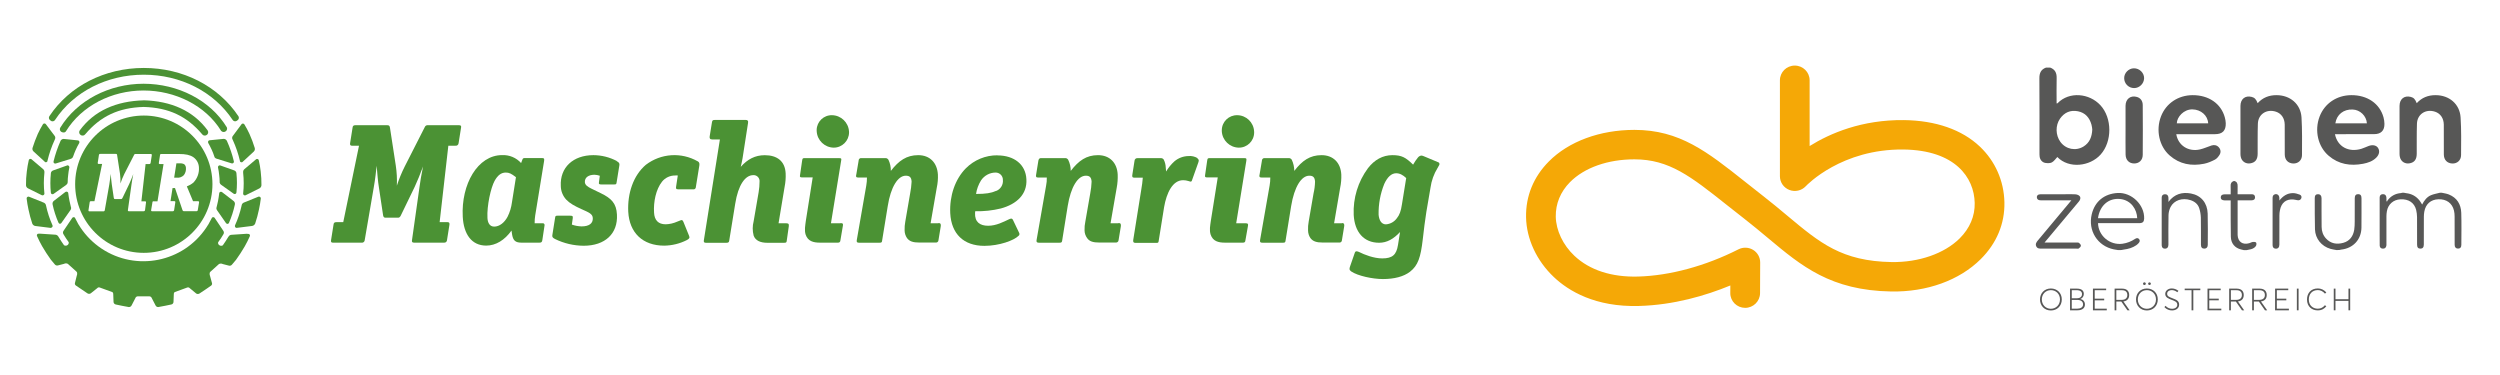 <?xml version="1.0" encoding="utf-8"?>
<!-- Generator: Adobe Illustrator 24.1.1, SVG Export Plug-In . SVG Version: 6.00 Build 0)  -->
<svg xmlns="http://www.w3.org/2000/svg" xmlns:xlink="http://www.w3.org/1999/xlink" version="1.1" id="Ebene_1" x="0px" y="0px" viewBox="0 0 500 75" style="enable-background:new 0 0 500 75;" xml:space="preserve" width="1000" height="150">
<style type="text/css">
	.st0{fill:#4B9234;}
	.st1{fill:#F5A806;}
	.st2{fill:#575756;}
</style>
<path class="st0" d="M17.7,42l0.23-1.5c0.02-0.2,0.09-0.26,0.29-0.26h0.67l1.53-7.45h-0.67c-0.18,0-0.22-0.11-0.2-0.25l0.23-1.51  c0.03-0.18,0.09-0.25,0.29-0.25h3.08c0.19,0,0.26,0.04,0.28,0.27l0.57,3.69c0.08,0.65,0.12,1.3,0.09,1.96  c0.21-0.65,0.47-1.28,0.77-1.9l1.96-3.82c0.04-0.13,0.17-0.2,0.3-0.18h3.03c0.18,0,0.23,0.08,0.21,0.25l-0.23,1.51  c-0.01,0.15-0.14,0.26-0.28,0.25c-0.01,0-0.01,0-0.02,0h-0.71l-0.84,7.45h0.71c0.2,0,0.23,0.09,0.21,0.26L29.01,42  c-0.01,0.15-0.14,0.26-0.28,0.25c-0.01,0-0.01,0-0.02,0h-2.92c-0.19,0-0.23-0.09-0.21-0.24l0.73-5.19c0.07-0.53,0.18-1.16,0.35-2  c-0.29,0.74-0.58,1.49-0.82,1.99l-1.35,2.8c-0.07,0.12-0.14,0.2-0.25,0.2h-1.26c-0.13,0-0.2-0.08-0.22-0.23l-0.4-2.7  c-0.1-0.62-0.13-1.25-0.21-2.11c-0.07,0.49-0.14,1.29-0.29,2.14l-0.9,5.11c0,0.14-0.12,0.25-0.26,0.25c-0.01,0-0.02,0-0.03,0H17.9  c-0.18,0-0.22-0.09-0.2-0.24 M30.74,40.26h0.76l1.21-7.45h-0.74c-0.18,0-0.23-0.11-0.2-0.25L32,31.05c0-0.18,0.08-0.25,0.29-0.25  h3.54c1.26,0,2.16,0.17,2.86,0.65c0.68,0.49,1.09,1.27,1.1,2.11c0.06,1.1-0.35,2.17-1.11,2.96c-0.39,0.32-0.84,0.58-1.31,0.76  l1.24,2.96h0.99c0.18,0,0.23,0.09,0.21,0.26L39.56,42c-0.01,0.15-0.14,0.26-0.29,0.24c-0.01,0-0.01,0-0.02,0h-2.4  c-0.2,0-0.28-0.03-0.36-0.24l-1.49-4.39h-0.49l-0.41,2.62h0.74c0.2,0,0.25,0.09,0.22,0.26L34.83,42c-0.01,0.15-0.14,0.26-0.28,0.25  c-0.01,0-0.01,0-0.02,0h-4.1c-0.19,0-0.22-0.09-0.2-0.24l0.25-1.5c0-0.2,0.08-0.26,0.28-0.26 M28.75,50.57  c7.58,0,13.73-6.14,13.74-13.72c0-7.58-6.14-13.73-13.72-13.74c-7.58,0-13.73,6.14-13.74,13.72c0,0,0,0.01,0,0.01  C15.03,44.43,21.17,50.57,28.75,50.57C28.74,50.57,28.74,50.57,28.75,50.57"/>
<path class="st0" d="M35.38,35.54c0.52,0.05,1.03-0.14,1.39-0.51c0.31-0.41,0.46-0.91,0.42-1.42c0-0.3-0.13-0.59-0.37-0.78  c-0.29-0.14-0.62-0.19-0.94-0.16h-0.6l-0.45,2.87h0.57H35.38z"/>
<path class="st0" d="M44.23,26.18c0.26,0.28,0.69,0.3,0.97,0.04c0.21-0.19,0.28-0.49,0.17-0.75c-3.33-5.46-9.82-8.72-16.66-8.72  s-13.29,3.29-16.67,8.81c-0.16,0.29-0.05,0.66,0.24,0.82c0.02,0.01,0.03,0.02,0.05,0.02c0.11,0.06,0.23,0.09,0.35,0.09  c0.2,0.03,0.39-0.06,0.5-0.22c3.15-5.12,9.16-8.17,15.52-8.17S41.12,21.11,44.23,26.18"/>
<path class="st0" d="M51.89,39.33c-0.06-0.02-0.13-0.02-0.19,0l-2.94,1.19c-0.21,0.09-0.37,0.27-0.42,0.5l-0.03,0.15  c-0.3,1.35-0.74,2.67-1.32,3.93c0,0.02,0,0.04,0,0.06c-0.04,0.19,0.08,0.37,0.27,0.41c0.04,0,0.09,0,0.13,0l3.03-0.38  c0.28-0.04,0.51-0.23,0.62-0.49c0.31-0.93,0.56-1.87,0.76-2.83c0.16-0.72,0.27-1.43,0.36-2.15c0.02-0.18-0.1-0.35-0.27-0.39"/>
<path class="st0" d="M51.76,32.07c-0.03-0.18-0.2-0.3-0.37-0.28c-0.07,0-0.13,0.03-0.18,0.07l-2.32,1.96  c-0.18,0.15-0.28,0.37-0.26,0.61v0.14c0.15,1.37,0.15,2.76,0,4.13c0,0.02,0,0.05,0,0.07c0.02,0.19,0.19,0.33,0.38,0.31c0,0,0,0,0,0  c0.04,0,0.08-0.01,0.11-0.03l2.72-1.35c0.26-0.12,0.43-0.37,0.45-0.65c0.01-0.92-0.04-1.84-0.15-2.75  C52.06,33.55,51.93,32.8,51.76,32.07"/>
<path class="st0" d="M47.29,38.49c0.13-1.27,0.13-2.54,0-3.81v-0.03c-0.02-0.26-0.2-0.49-0.45-0.57l-2.78-0.99  c-0.05-0.02-0.1-0.03-0.15-0.02c-0.19,0.03-0.33,0.2-0.31,0.39v0.03c0.11,0.51,0.19,1.03,0.24,1.55c0.06,0.45,0.09,0.9,0.09,1.35  c-0.01,0.07,0,0.15,0.03,0.22c0.05,0.14,0.14,0.27,0.27,0.35l2.53,1.8c0.09,0.05,0.2,0.07,0.3,0.04  C47.19,38.75,47.28,38.63,47.29,38.49"/>
<path class="st0" d="M46.51,27.88l0.06,0.14c0.61,1.34,1.09,2.74,1.42,4.17c0,0.02,0,0.05,0,0.07c0.08,0.17,0.28,0.24,0.45,0.18  c0.04-0.02,0.07-0.05,0.1-0.08l2.22-2.05c0.19-0.18,0.26-0.46,0.19-0.71c-0.29-0.95-0.64-1.88-1.05-2.8  c-0.3-0.65-0.64-1.28-1.01-1.9c-0.09-0.16-0.28-0.23-0.45-0.16c-0.06,0.03-0.12,0.07-0.15,0.13l-1.75,2.35  c-0.13,0.19-0.15,0.44-0.05,0.65"/>
<path class="st0" d="M42.94,31.49c0.1,0.12,0.23,0.21,0.38,0.25l3,0.93c0.18,0.06,0.38-0.03,0.44-0.21  c0.02-0.07,0.03-0.14,0.01-0.21c-0.33-1.39-0.79-2.74-1.38-4.05l0,0c-0.11-0.25-0.35-0.41-0.62-0.43l-2.81,0.28  c-0.05,0-0.1,0.01-0.15,0.03c-0.17,0.08-0.24,0.28-0.18,0.45c0,0,0,0,0,0.03c0.26,0.45,0.5,0.94,0.73,1.43  c0.19,0.42,0.36,0.85,0.5,1.29C42.89,31.34,42.92,31.41,42.94,31.49"/>
<path class="st0" d="M10.1,24.11c0.24,0.22,0.61,0.21,0.84-0.03c0.02-0.02,0.04-0.05,0.06-0.08c3.75-5.68,10.4-9.06,17.76-9.06  s14,3.38,17.78,9.06c0.18,0.27,0.55,0.35,0.82,0.16c0.03-0.02,0.05-0.04,0.08-0.06c0.3-0.15,0.42-0.51,0.27-0.81  c-0.01-0.02-0.02-0.03-0.03-0.05c-4.05-6.06-11.11-9.65-18.93-9.65l0,0c-7.81,0-14.87,3.6-18.88,9.65  c-0.18,0.28-0.09,0.65,0.19,0.82c0.02,0.01,0.03,0.02,0.05,0.03"/>
<path class="st0" d="M10.25,45.54c0.19-0.04,0.31-0.22,0.27-0.41c0-0.03-0.01-0.05-0.02-0.07c-0.57-1.26-1-2.58-1.29-3.93  l-0.03-0.12c-0.06-0.23-0.23-0.41-0.45-0.49l-2.93-1.18c-0.07-0.02-0.14-0.02-0.2,0c-0.18,0.04-0.29,0.2-0.27,0.38  c0.09,0.73,0.2,1.44,0.36,2.16c0.2,0.96,0.45,1.9,0.76,2.83c0.11,0.27,0.35,0.46,0.63,0.49l3.03,0.38c0.04,0.01,0.09,0.01,0.13,0"/>
<path class="st0" d="M11.69,44.53c0.05,0.13,0.17,0.22,0.31,0.22c0.11,0,0.21-0.05,0.27-0.14l1.82-2.59  c0.09-0.12,0.13-0.27,0.14-0.42c0-0.08-0.25-0.95-0.33-1.41c-0.09-0.45-0.19-1.03-0.25-1.54V38.6c-0.04-0.19-0.23-0.3-0.42-0.26  c-0.05,0.01-0.1,0.03-0.15,0.05l-2.33,1.8c-0.2,0.17-0.29,0.43-0.23,0.68v0.03C10.79,42.15,11.18,43.36,11.69,44.53"/>
<path class="st0" d="M5.64,37.69l2.72,1.35l0.12,0.03c0.19,0.02,0.37-0.11,0.4-0.31c0-0.02,0-0.05,0-0.07  c-0.15-1.37-0.15-2.76,0-4.13v-0.14c0.02-0.23-0.08-0.45-0.26-0.6c0,0-2.31-1.97-2.32-1.97c-0.05-0.04-0.12-0.07-0.18-0.07  c-0.18-0.02-0.34,0.1-0.37,0.28c-0.17,0.74-0.3,1.49-0.39,2.25c-0.12,0.91-0.17,1.83-0.16,2.74C5.21,37.33,5.38,37.57,5.64,37.69"/>
<path class="st0" d="M13.24,36.97c0.13-0.08,0.22-0.21,0.27-0.35c0.02-0.07,0.03-0.15,0.03-0.22c0-0.45,0.03-0.9,0.09-1.35  c0.05-0.52,0.13-1.04,0.24-1.55c0-0.01,0-0.02,0-0.04c0.01-0.19-0.12-0.36-0.31-0.39c-0.05-0.01-0.11,0-0.16,0.03l-2.78,0.99  c-0.25,0.08-0.43,0.31-0.45,0.57v0.06c-0.13,1.27-0.13,2.54,0,3.81c0.01,0.14,0.1,0.26,0.23,0.3c0.1,0.03,0.21,0.02,0.3-0.04  l2.53-1.8L13.24,36.97z"/>
<path class="st0" d="M8.92,32.34c0.03,0.03,0.06,0.06,0.1,0.08c0.18,0.08,0.39,0,0.47-0.18c0-0.02,0-0.05,0-0.07  c0.34-1.44,0.82-2.84,1.44-4.18l0.06-0.14c0.1-0.21,0.09-0.46-0.04-0.65l-1.77-2.35c-0.04-0.06-0.1-0.11-0.16-0.13  c-0.17-0.07-0.36,0-0.45,0.16c-0.37,0.62-0.71,1.25-1.01,1.9c-0.4,0.91-0.75,1.84-1.05,2.79c-0.08,0.25,0,0.53,0.19,0.71l2.25,2.06  L8.92,32.34z"/>
<path class="st0" d="M14.63,31.3c0.14-0.45,0.32-0.86,0.5-1.29c0.18-0.42,0.45-0.96,0.73-1.43c0-0.01,0-0.02,0-0.03  c0.07-0.17-0.01-0.37-0.18-0.45c-0.05-0.02-0.1-0.03-0.16-0.03l-2.81-0.29c-0.27,0.01-0.51,0.18-0.62,0.43v0.02  c-0.58,1.3-1.04,2.66-1.38,4.05c-0.03,0.14,0.01,0.28,0.13,0.37c0.09,0.05,0.2,0.07,0.3,0.05l3-0.93c0.15-0.04,0.28-0.13,0.38-0.25  c0.04-0.06,0.07-0.13,0.09-0.21"/>
<path class="st0" d="M28.69,20.07L28.69,20.07c-5.39,0.15-9.87,2.05-12.76,6.04c-0.19,0.31-0.09,0.71,0.22,0.9  c0.29,0.2,0.69,0.13,0.9-0.16c3.05-3.6,6.65-5.32,11.69-5.46c5.02,0.14,8.62,1.84,11.69,5.46c0.2,0.29,0.6,0.36,0.89,0.16  c0,0,0,0,0,0c0.31-0.18,0.42-0.58,0.23-0.89c0,0,0,0,0-0.01c-2.89-3.99-7.36-5.89-12.76-6.05h-0.06"/>
<path class="st0" d="M45.22,44.63c0.05,0.09,0.15,0.15,0.26,0.15c0.14,0,0.27-0.09,0.32-0.22c0.51-1.17,0.9-2.38,1.17-3.63v-0.02  c0.06-0.25-0.03-0.52-0.23-0.69l-2.34-1.8c-0.05-0.02-0.09-0.04-0.14-0.06c-0.19-0.04-0.38,0.08-0.42,0.27c0,0,0,0.03,0,0.04  c-0.05,0.51-0.16,1.09-0.24,1.55s-0.33,1.35-0.33,1.41c0,0.15,0.05,0.3,0.14,0.42l1.8,2.59L45.22,44.63z"/>
<path class="st0" d="M49.42,46.75l-3.15,0.21c-0.23,0.02-0.43,0.14-0.55,0.34l-0.09,0.13c-0.34,0.56-0.69,1.11-1.07,1.64  c-0.22,0.13-0.5,0.12-0.71-0.04c-0.19-0.13-0.28-0.36-0.22-0.58c0.37-0.5,0.72-1.02,1.03-1.56l0,0c0.14-0.2,0.16-0.46,0.04-0.67  l-1.77-2.65c-0.03-0.04-0.06-0.07-0.1-0.09c-0.16-0.1-0.37-0.05-0.47,0.11c0,0,0,0.01-0.01,0.01v0.03  c-0.26,0.45-0.37,0.71-0.63,1.17c-0.14,0.22-0.29,0.47-0.45,0.71c-4.63,6.95-14.02,8.83-20.97,4.2c-1.66-1.11-3.09-2.53-4.2-4.2  c-0.15-0.24-0.3-0.49-0.45-0.71c-0.26-0.45-0.37-0.71-0.62-1.17v-0.03c-0.1-0.16-0.3-0.22-0.47-0.12c0,0-0.01,0-0.01,0.01  c-0.04,0.02-0.08,0.06-0.1,0.09c0,0-1.76,2.63-1.77,2.63c-0.12,0.21-0.11,0.46,0.03,0.66l0,0c0.31,0.54,0.66,1.06,1.03,1.56  c0.05,0.22-0.04,0.45-0.22,0.58c-0.2,0.16-0.49,0.17-0.71,0.04c-0.38-0.53-0.74-1.08-1.08-1.64l-0.08-0.13  c-0.12-0.19-0.33-0.32-0.55-0.34l-3.15-0.21c-0.13-0.01-0.27,0.01-0.4,0.04c-0.16,0.09-0.22,0.29-0.14,0.45  c0.31,0.65,0.63,1.38,1.01,2.01c0.54,0.93,1.12,1.83,1.75,2.7c0.04,0.05,0.53,0.63,0.81,0.97c0.16,0.18,0.4,0.25,0.63,0.18l1.2-0.31  c0.24-0.13,0.53-0.13,0.76,0l1.7,1.53c0.33,0.28,0.09,0.82,0.09,0.82L15,56.56c-0.07,0.19,0,0.41,0.16,0.53  c0.77,0.54,1.17,0.81,2.33,1.58c0.2,0.13,0.46,0.13,0.66,0l1.29-1.03c0.12-0.15,0.32-0.21,0.5-0.14l2.48,0.9  c0.27,0.1,0.23,0.48,0.23,0.48l0.06,1.53c0.02,0.25,0.21,0.44,0.45,0.49c0.94,0.2,1.55,0.33,2.59,0.51c0.23,0.02,0.45-0.1,0.56-0.31  l0.76-1.47c0.06-0.2,0.24-0.34,0.45-0.36h2.39c0.21,0.02,0.38,0.16,0.45,0.36l0.76,1.47c0.1,0.2,0.31,0.32,0.54,0.31  c1.04-0.18,1.65-0.31,2.59-0.51c0.24-0.04,0.43-0.24,0.45-0.49l0.06-1.53c0,0-0.03-0.38,0.23-0.48l2.47-0.9  c0.18-0.06,0.38-0.01,0.5,0.14l1.28,1.06c0.2,0.13,0.46,0.13,0.66,0c1.16-0.76,1.56-1.04,2.33-1.58c0.16-0.13,0.23-0.34,0.16-0.53  l-0.39-1.43c0,0-0.23-0.54,0.09-0.82l1.7-1.53c0.24-0.13,0.53-0.13,0.77,0l1.2,0.31c0.23,0.07,0.47,0,0.62-0.18  c0.28-0.34,0.77-0.9,0.82-0.97c0.63-0.87,1.21-1.77,1.75-2.7c0.38-0.63,0.7-1.35,1.01-2.01c0.08-0.16,0.02-0.36-0.14-0.45  c-0.13-0.03-0.26-0.05-0.4-0.04"/>
<path class="st0" d="M139.55,32.27c-3.28-1.88-7.37-1.61-10.38,0.69c-2.51,2.13-3.7,5.72-3.52,9.39c0.23,4.21,2.89,6.78,7.19,6.78  c1.57-0.02,3.12-0.4,4.52-1.11c0.58-0.31,0.6-0.49,0.45-0.87l-1.12-2.76c-0.14-0.38-0.33-0.45-0.61-0.31l-0.61,0.24  c-0.74,0.33-1.53,0.52-2.34,0.54c-1.46,0-2.25-0.81-2.32-2.36c-0.13-2.12,0.37-4.63,1.6-6.17c0.64-0.79,1.6-1.24,2.62-1.23  c0.17-0.02,0.35-0.02,0.53,0l-0.33,2.16c-0.08,0.45-0.04,0.61,0.45,0.61h2.95c0.24,0.05,0.48-0.11,0.53-0.36  c0.01-0.03,0.01-0.06,0.01-0.09l0.7-4.32c0.04-0.39,0.03-0.59-0.29-0.83"/>
<path class="st0" d="M123.35,32.2c-1.43-0.76-3.03-1.16-4.66-1.17c-4.07,0-6.72,2.47-6.53,6.17c0.01,1.02,0.41,2.01,1.11,2.75  c0.69,0.72,1.68,1.27,3.04,1.88c1.54,0.69,2.21,0.96,2.25,1.8c0.05,1.03-0.71,1.65-2.25,1.65c-0.66-0.02-1.32-0.14-1.94-0.36  l0.18-1.26c0.07-0.45-0.07-0.52-0.52-0.52h-2.56c-0.34,0-0.4,0.07-0.45,0.41l-0.54,3.4c-0.09,0.41,0.03,0.6,0.52,0.85  c1.79,0.88,3.75,1.34,5.74,1.35c4.27,0,6.86-2.42,6.65-6.23c-0.11-2.25-1.12-3.26-3.23-4.28l-1.91-0.93  c-0.7-0.35-1.24-0.69-1.28-1.29c-0.04-0.96,0.79-1.47,1.92-1.47c0.36,0.01,0.72,0.08,1.07,0.2l-0.16,1.23  c-0.1,0.45,0.06,0.51,0.49,0.51h2.58c0.34,0,0.4-0.06,0.45-0.4l0.55-3.4c0.08-0.41-0.06-0.61-0.53-0.86"/>
<path class="st0" d="M199.13,38.2c-0.9,0.42-1.99,0.59-3.92,0.59c0.14-0.96,0.48-1.87,0.99-2.7c0.66-0.99,1.76-1.58,2.94-1.58  c0.8,0.01,1.45,0.66,1.44,1.46c0,0,0,0.01,0,0.01c0.1,1-0.5,1.93-1.45,2.25 M199.5,31.06c-2.38-0.02-4.66,0.92-6.34,2.61  c-2.13,2.16-3.28,5.48-3.11,8.99c0.22,4.11,2.67,6.51,6.83,6.51c2.98,0,5.92-1.09,6.81-1.99c0.2-0.13,0.26-0.38,0.15-0.59  l-1.24-2.59c-0.2-0.42-0.49-0.28-0.79-0.15c-1.12,0.53-2.58,1.3-4.17,1.3c-1.67,0-2.7-0.75-2.63-2.54c0-0.13,0.02-0.25,0.04-0.37  c1.73,0.05,3.45-0.14,5.13-0.55c3.15-0.86,5.28-2.82,5.1-5.84c-0.14-2.95-2.44-4.77-5.79-4.77"/>
<path class="st0" d="M157.32,44.65h-1.61l1.21-7.27c0.18-0.89,0.25-1.79,0.21-2.7c-0.12-2.47-1.73-3.64-4.18-3.64  c-1.93,0-3.44,0.8-4.8,2.33c0.13-0.58,0.26-1.13,0.36-1.71l1.09-7.02c0.1-0.49-0.09-0.65-0.45-0.65h-6.17  c-0.45,0-0.53,0.09-0.6,0.54l-0.45,2.78c-0.04,0.34,0.06,0.58,0.49,0.58h1.56l-3.21,20.17c-0.05,0.31,0.02,0.5,0.4,0.5h4.07  c0.37,0,0.56-0.07,0.6-0.41l1.2-7.39c0.6-3.81,2.02-5.73,3.6-5.73c0.65-0.05,1.22,0.44,1.27,1.09c0,0.06,0,0.12,0,0.17  c0,0.71-0.06,1.43-0.18,2.13l-1,5.82c-0.25,0.95-0.25,1.94,0,2.89c0.36,0.99,1.35,1.43,2.74,1.43h3.32c0.47,0,0.53-0.07,0.57-0.5  l0.4-2.82c0.04-0.45-0.05-0.57-0.45-0.57"/>
<path class="st0" d="M168.09,44.65h-1.9l2.03-12.45c0.09-0.45,0.09-0.58-0.45-0.58h-6.82c-0.45,0-0.45,0.09-0.53,0.54l-0.42,2.92  c-0.07,0.31,0.05,0.4,0.42,0.4h2.12l-1.38,8.73c-0.11,0.9-0.31,1.83-0.03,2.72c0.45,1.31,1.53,1.6,2.87,1.6h3.6  c0.28,0,0.45-0.13,0.48-0.45l0.49-2.89c0.09-0.4,0.02-0.57-0.45-0.57"/>
<path class="st0" d="M223.69,44.65h-1.58l1.24-7.14c0.16-0.85,0.22-1.72,0.19-2.59c-0.11-2.38-1.61-3.89-3.94-3.89  s-3.87,1.1-5.45,3.15c0-0.77-0.17-1.53-0.51-2.22c-0.14-0.25-0.42-0.38-0.7-0.34h-4.72c-0.31,0-0.45,0.13-0.54,0.48l-0.43,2.67  c-0.11,0.54-0.09,0.74,0.4,0.74h1.71c0.02,0.54-0.03,1.09-0.14,1.62l-1.91,10.91c-0.08,0.4,0.15,0.5,0.45,0.5h4.17  c0.34,0,0.45-0.07,0.5-0.41l1.11-6.92c0.62-3.84,2.04-6.07,3.63-6.07c0.71,0,1.1,0.28,1.15,1.2c-0.03,0.78-0.12,1.56-0.27,2.33  l-0.98,5.63c-0.13,0.59-0.18,1.19-0.16,1.8c0.01,0.54,0.19,1.07,0.51,1.51c0.45,0.65,1.13,0.9,2.47,0.9h3.26  c0.28,0.03,0.53-0.17,0.56-0.45l0.45-2.74c0.07-0.45,0-0.72-0.45-0.72"/>
<path class="st0" d="M187.7,44.65h-1.58l1.24-7.14c0.18-0.85,0.26-1.72,0.22-2.59c-0.14-2.38-1.61-3.89-3.94-3.89  c-2.33,0-3.89,1.1-5.47,3.15c0.01-0.77-0.15-1.53-0.48-2.22c-0.14-0.24-0.42-0.38-0.7-0.34h-4.73c-0.26-0.03-0.5,0.16-0.53,0.42  c0,0.02,0,0.04,0,0.06l-0.45,2.67c-0.13,0.54-0.12,0.74,0.4,0.74h1.71c0,0.54-0.04,1.08-0.14,1.62l-1.9,10.91  c-0.08,0.4,0.12,0.5,0.43,0.5h4.16c0.34,0,0.45-0.07,0.48-0.41l1.13-6.92c0.6-3.84,2.04-6.07,3.6-6.07c0.74,0,1.13,0.28,1.17,1.2  c-0.04,0.78-0.14,1.56-0.29,2.33l-0.97,5.63c-0.11,0.59-0.16,1.2-0.14,1.8c0.01,0.54,0.18,1.07,0.48,1.51  c0.49,0.65,1.16,0.9,2.49,0.9h3.26c0.27,0.03,0.51-0.16,0.54-0.43c0-0.01,0-0.01,0-0.02l0.45-2.74c0.08-0.45,0-0.72-0.45-0.72"/>
<path class="st0" d="M280.38,40.92c-0.19,1.3-0.49,2.09-0.99,2.7c-0.51,0.73-1.32,1.19-2.21,1.25c-0.87,0-1.35-0.78-1.46-1.91  c-0.04-2.12,0.34-4.22,1.14-6.19c0.62-1.35,1.42-2.12,2.38-2.12c0.72,0,1.35,0.35,2,0.96L280.38,40.92L280.38,40.92z M287.57,32.42  l-2.73-1.14c-0.18-0.09-0.37-0.15-0.56-0.17c-0.28,0.03-0.53,0.18-0.7,0.4c-0.36,0.44-0.68,0.92-0.96,1.42  c-1.47-1.45-2.29-1.9-4.13-1.9c-1.95,0-3.6,0.93-4.9,2.61c-1.99,2.69-3,5.99-2.85,9.34c0.19,3.46,2.04,5.57,5.08,5.57  c1.56,0,2.89-0.75,4.19-2.15l-0.41,2.58c-0.31,1.98-1.11,2.7-3.15,2.7c-1.7,0-3.6-0.76-4.59-1.26c-0.35-0.16-0.76-0.31-0.9,0.13  L270,53.32c-0.13,0.4-0.19,0.65,0.23,0.96c1.32,0.9,4.3,1.53,6.35,1.53c2.25,0,4.15-0.48,5.43-1.47c1.59-1.24,2.13-2.85,2.55-6.52  c0.16-1.5,0.51-4.25,0.71-5.43l0.83-4.85c0.19-1.39,0.67-2.73,1.4-3.92c0.13-0.2,0.24-0.41,0.35-0.62c0.1-0.19,0.04-0.43-0.15-0.53  C287.65,32.44,287.6,32.42,287.57,32.42"/>
<path class="st0" d="M102.39,40.47c-0.13,1-0.42,1.98-0.88,2.89c-0.62,1.16-1.61,1.96-2.67,1.96c-0.85,0-1.3-0.68-1.35-1.73  c-0.13-2.44,0.67-6.03,1.42-7.4c0.6-1.09,1.29-1.68,2.25-1.68c0.65,0,1.1,0.2,2.03,0.93L102.39,40.47L102.39,40.47z M108.44,44.65  h-1.51c-0.01-0.52,0.03-1.04,0.11-1.55l1.77-10.84c0.07-0.45,0.06-0.65-0.37-0.65h-3.47c-0.28,0-0.42,0.06-0.5,0.34l-0.25,0.66  c-0.96-1.07-2.35-1.65-3.79-1.59c-4.9,0-8.22,5.84-7.88,12.32c0.18,3.49,1.77,5.78,4.69,5.78c1.93,0,3.71-1.11,5.06-3.01l0.13,0.86  c0.21,1.12,0.64,1.56,1.87,1.56h3.6c0.39,0,0.51-0.13,0.57-0.53l0.43-2.86c0.07-0.21-0.05-0.43-0.25-0.49  C108.58,44.64,108.51,44.64,108.44,44.65"/>
<path class="st0" d="M268.38,44.65h-1.56l1.22-7.14c0.18-0.85,0.25-1.72,0.22-2.59c-0.12-2.38-1.62-3.89-3.95-3.89  c-2.33,0-3.89,1.1-5.45,3.15c-0.01-0.77-0.18-1.53-0.5-2.22c-0.15-0.25-0.42-0.38-0.71-0.34h-4.72c-0.26-0.03-0.5,0.16-0.54,0.42  c0,0.02,0,0.04,0,0.06l-0.45,2.67c-0.13,0.54-0.09,0.74,0.41,0.74h1.71c0,0.54-0.04,1.08-0.14,1.62l-1.91,10.91  c-0.07,0.4,0.12,0.5,0.45,0.5h4.16c0.35,0,0.45-0.07,0.49-0.41l1.12-6.92c0.63-3.84,2.04-6.07,3.63-6.07c0.72,0,1.1,0.28,1.15,1.2  c-0.02,0.79-0.12,1.57-0.3,2.33l-0.97,5.63c-0.11,0.59-0.16,1.2-0.13,1.8c0.01,0.54,0.17,1.07,0.47,1.51c0.5,0.65,1.17,0.9,2.5,0.9  h3.26c0.26,0.04,0.51-0.15,0.54-0.41c0-0.01,0-0.02,0-0.04l0.45-2.74c0.08-0.45,0-0.72-0.45-0.72"/>
<path class="st0" d="M166.41,23.04c-1.66-0.04-3.04,1.27-3.08,2.94c0,0.09,0,0.19,0.01,0.28c0.1,1.81,1.58,3.23,3.39,3.27  c1.69,0.01,3.07-1.36,3.08-3.05c0-0.07,0-0.15-0.01-0.22C169.67,24.47,168.2,23.07,166.41,23.04"/>
<path class="st0" d="M91.79,25.04h-6.23c-0.26-0.03-0.51,0.13-0.6,0.37l-4,7.86c-0.63,1.25-1.16,2.54-1.59,3.87  c0.06-1.34-0.01-2.68-0.21-4.01L78,25.58c-0.06-0.45-0.2-0.54-0.61-0.54H71.1c-0.41,0-0.55,0.14-0.59,0.51l-0.49,3.09  c-0.04,0.31,0.02,0.51,0.41,0.51h1.37l-3.15,15.28H67.3c-0.42,0-0.56,0.13-0.6,0.53l-0.49,3.08c-0.05,0.31,0,0.5,0.41,0.5h5.69  c0.31,0.04,0.59-0.17,0.63-0.48c0-0.01,0-0.01,0-0.02l1.8-10.49c0.32-1.75,0.48-3.4,0.59-4.4c0.16,1.76,0.24,3.05,0.45,4.32  l0.84,5.59c0.05,0.31,0.19,0.48,0.45,0.48h2.59c0.2,0,0.37-0.17,0.49-0.41l2.79-5.76c0.49-1.03,1.11-2.58,1.67-4.08  c-0.36,1.74-0.56,3.02-0.71,4.12l-1.5,10.62c-0.06,0.31,0.02,0.5,0.4,0.5h5.98c0.3,0.05,0.58-0.16,0.62-0.46c0-0.01,0-0.03,0-0.04  l0.49-3.08c0.04-0.35-0.03-0.53-0.45-0.53h-1.51l1.74-15.28h1.42c0.3,0.05,0.58-0.16,0.62-0.46c0-0.02,0-0.03,0.01-0.05l0.49-3.09  C92.29,25.21,92.19,25.04,91.79,25.04"/>
<path class="st0" d="M239.5,31.62c-0.54-0.32-1.17-0.47-1.8-0.41c-1.04,0.02-2.04,0.39-2.83,1.07c-0.65,0.59-1.2,1.27-1.65,2.02  l-0.07-0.79c-0.02-0.54-0.15-1.08-0.39-1.57c-0.13-0.22-0.38-0.34-0.63-0.31h-4.65c-0.29-0.02-0.54,0.2-0.57,0.49l-0.43,2.74  c-0.08,0.45-0.06,0.68,0.4,0.68h1.68c-0.06,0.78-0.16,1.56-0.3,2.34l-1.61,10.09c-0.07,0.38,0.03,0.61,0.45,0.61h4.19  c0.35,0,0.4-0.07,0.45-0.41l1.08-6.74c0.49-2.85,1.7-5.39,3.81-5.39c0.36,0,0.72,0.06,1.07,0.17c0.25,0.07,0.57,0.25,0.68-0.1  l1.29-3.63c0.11-0.39,0.17-0.53-0.19-0.8"/>
<path class="st0" d="M249.11,44.65h-1.87l2.02-12.45c0.07-0.45,0.07-0.58-0.45-0.58h-6.85c-0.45,0-0.45,0.09-0.53,0.54l-0.42,2.92  c-0.05,0.31,0.05,0.4,0.42,0.4h2.12l-1.39,8.73c-0.12,0.9-0.32,1.83-0.03,2.72c0.45,1.31,1.53,1.6,2.87,1.6h3.6  c0.31,0,0.45-0.13,0.48-0.45l0.51-2.89C249.67,44.81,249.59,44.65,249.11,44.65"/>
<path class="st0" d="M247.44,23.04c-1.68-0.03-3.06,1.31-3.08,2.99c0,0.08,0,0.15,0,0.23c0.1,1.81,1.58,3.23,3.38,3.27  c1.68,0.03,3.06-1.31,3.09-2.99c0-0.09,0-0.19-0.01-0.28C250.72,24.46,249.24,23.05,247.44,23.04"/>
<g id="g6878" transform="matrix(0.887,0,0,0.878,43.112,51.711)">
	<g id="g6876">
		<g id="g6874">
			<path id="path6872" class="st1" d="M344.89,11.23c0,0-0.01,0-0.01,0c-1.85-0.01-3.35-1.51-3.34-3.36l0.01-1.74     c-5.57,2.32-12.74,4.45-20.61,4.67c-9.87,0.28-15.88-3.43-19.18-6.58c-3.89-3.72-6.18-8.69-6.27-13.64     c-0.09-4.79,1.68-9.18,5.13-12.69c4.49-4.58,11.53-7.2,19.3-7.2c10.2,0,16.4,4.96,24.97,11.83c1.24,0.99,2.54,2.04,3.93,3.13     c2.03,1.59,3.83,3.11,5.57,4.58c7.4,6.25,12.29,10.37,23.53,10.57c6.11,0.09,11.87-1.91,15.34-5.39     c2.28-2.29,3.46-5.09,3.39-8.08c-0.12-5.79-4.4-12.02-16.04-12.17c-13.95-0.16-21.74,8.03-22.06,8.37     c-0.94,1.01-2.4,1.34-3.69,0.84c-1.28-0.5-2.13-1.74-2.13-3.11v-21.87c0-1.85,1.5-3.35,3.35-3.35s3.35,1.5,3.35,3.35v14.98     c4.58-2.89,11.77-6.02,21.26-5.91c7.17,0.09,13.09,2.17,17.12,6.03c3.47,3.32,5.44,7.83,5.54,12.7c0.1,4.86-1.75,9.34-5.35,12.95     c-4.8,4.82-12.15,7.51-20.2,7.36c-13.62-0.24-20.16-5.76-27.73-12.15c-1.69-1.43-3.45-2.91-5.38-4.43     c-1.41-1.1-2.73-2.16-3.99-3.17c-8.06-6.46-12.93-10.35-20.78-10.35c-5.99,0-11.28,1.89-14.52,5.19     c-2.15,2.2-3.26,4.92-3.21,7.87c0.06,3.13,1.63,6.46,4.2,8.91c3.42,3.26,8.38,4.9,14.37,4.73c7.16-0.2,15.2-2.4,22.64-6.21     c1.04-0.53,2.28-0.48,3.28,0.13c1,0.61,1.6,1.7,1.6,2.87l-0.03,7.01C348.23,9.74,346.73,11.23,344.89,11.23z"/>
		</g>
	</g>
</g>
<g id="g6840" transform="matrix(0.886,0,0,0.873,39.992,50.974)">
	<path id="path6824" class="st2" d="M434.67-28.65c0,1.89-0.02,3.77,0.01,5.66c0.02,1.26,0.78,2.04,1.93,2.05   c1.11,0.01,1.93-0.75,1.94-1.96c0.03-3.81,0.03-7.63,0-11.44c-0.01-0.97-0.52-1.6-1.31-1.84c-1.42-0.42-2.55,0.44-2.57,2.01   C434.65-32.33,434.67-30.49,434.67-28.65 M427.16-28.72c-0.08,1.68-0.59,3.01-1.95,3.88c-1.78,1.12-4.02,0.66-5.25-1.05   c-1.1-1.54-1.15-3.77-0.08-5.32c0.98-1.41,2.33-2.03,4.04-1.69c1.68,0.34,2.62,1.48,3.06,3.07   C427.1-29.43,427.12-29.01,427.16-28.72 M429.04-22.98c2.64-2.98,2.63-8.37-0.05-11.31c-2.49-2.73-7.01-3.22-9.67-0.45   c-0.03,0.04-0.11,0.03-0.21,0.05c0-1.96-0.04-3.89,0.01-5.81c0.03-1.17-0.35-1.99-1.47-2.41h-0.92c-1.15,0.42-1.52,1.25-1.51,2.45   c0.04,5.68,0.02,11.36,0.02,17.04c0,0.31,0,0.62,0.04,0.92c0.09,0.73,0.6,1.34,1.32,1.44c0.48,0.07,1.06,0.09,1.45-0.13   c0.49-0.27,0.82-0.81,1.22-1.23C421.86-19.7,426.6-20.23,429.04-22.98 M438.86-40.47c0.01-1.24-1.05-2.29-2.32-2.27   c-1.18,0.02-2.19,1.06-2.18,2.26c0,1.25,1.01,2.27,2.24,2.27C437.8-38.2,438.84-39.24,438.86-40.47 M453.32-30.14h-7.08   c0.03-1.44,1.56-3.23,3.54-3.19C451.68-33.29,453.23-31.95,453.32-30.14 M457.29-30.17c-0.01-0.45-0.1-0.92-0.22-1.36   c-0.87-3.16-3.66-5.08-7.28-5.06c-3.25,0.02-5.99,1.89-7.12,4.87c-1.2,3.16-0.4,6.86,1.96,8.95c2.26,2.01,4.92,2.48,7.79,1.89   c0.84-0.17,1.66-0.54,2.43-0.94c0.42-0.22,0.76-0.66,1.02-1.07c0.35-0.56,0.32-1.2-0.12-1.72c-0.43-0.51-1.03-0.66-1.67-0.45   c-0.87,0.29-1.71,0.69-2.6,0.9c-2.62,0.61-4.94-0.9-5.36-3.49h0.77c2.66,0,5.31,0.01,7.97,0   C456.55-27.65,457.34-28.46,457.29-30.17 M474.5-22.87c0.01-2.87,0.06-5.75-0.11-8.62c-0.19-3.07-2.56-5.09-5.63-5.1   c-1.69-0.01-3.13,0.56-4.27,1.84c-0.35-0.91-0.68-1.27-1.34-1.44c-1.46-0.38-2.53,0.47-2.54,2.06c-0.01,3.67-0.01,7.33,0,11   c0,0.24,0.03,0.48,0.08,0.72c0.23,1.02,1.14,1.62,2.16,1.44c1.11-0.19,1.63-0.88,1.64-2.17c0.02-2.3-0.03-4.61,0.05-6.91   c0.07-2.19,1.99-3.44,4.08-2.75c1.21,0.4,1.96,1.49,1.98,2.95c0.02,2.28,0,4.57,0.01,6.85c0.01,1.25,0.75,2.02,1.92,2.07   C473.63-20.9,474.5-21.67,474.5-22.87 M489.15-30.14h-7.12c0.3-2.01,1.86-3.25,3.9-3.16C487.61-33.24,489.04-31.85,489.15-30.14    M493.11-30.02c-0.01-0.5-0.08-1.01-0.21-1.49c-0.86-3.16-3.65-5.1-7.27-5.08c-3.29,0.02-6.03,1.9-7.16,4.91   c-1.2,3.2-0.36,6.9,2.06,8.98c2.26,1.96,4.9,2.38,7.76,1.83c1.11-0.22,2.16-0.57,2.98-1.41c0.68-0.69,0.83-1.53,0.4-2.21   c-0.39-0.62-1.22-0.8-2.12-0.46c-0.55,0.21-1.08,0.47-1.64,0.65c-2.89,0.89-5.41-0.49-5.97-3.35h0.76c2.7,0,5.4,0.01,8.1-0.01   C492.33-27.66,493.14-28.48,493.11-30.02 M510.3-31.49c-0.19-3.07-2.56-5.09-5.63-5.1c-1.69-0.01-3.13,0.56-4.27,1.84   c-0.35-0.91-0.68-1.27-1.34-1.44c-1.46-0.38-2.53,0.47-2.54,2.06c-0.01,3.67-0.01,7.33,0,11c0,0.24,0.03,0.48,0.08,0.72   c0.23,1.02,1.14,1.62,2.16,1.44c1.11-0.19,1.63-0.88,1.64-2.17c0.02-2.3-0.03-4.61,0.05-6.91c0.07-2.19,1.99-3.44,4.08-2.75   c1.21,0.4,1.96,1.49,1.98,2.95c0.02,2.28,0,4.57,0.01,6.85c0.01,1.25,0.75,2.02,1.92,2.07c1.09,0.04,1.97-0.73,1.97-1.93   C510.43-25.74,510.48-28.62,510.3-31.49"/>
	<path id="path6826" class="st2" d="M428.45-8.4h8.85c-0.05-1.93-1.32-4.13-3.85-4.4C430.84-13.07,428.84-11.29,428.45-8.4    M432.97-1.1c-0.32-0.05-0.63-0.09-0.95-0.16c-3.69-0.77-5.87-4.3-4.98-8.05c0.7-2.93,2.81-4.69,5.84-4.87   c3.16-0.18,6.1,2.71,5.99,5.88c-0.03,0.73-0.33,1.03-1.09,1.03c-2.91,0.01-5.82,0-8.73,0c-0.2,0-0.39,0-0.59,0   c0.06,2.91,2.7,5.12,5.52,4.72c1.05-0.15,1.97-0.53,2.84-1.11c0.3-0.2,0.62-0.27,0.89,0.02c0.28,0.31,0.17,0.65-0.07,0.93   c-0.16,0.19-0.35,0.36-0.56,0.51c-0.83,0.58-1.78,0.85-2.77,0.98c-0.19,0.03-0.39,0.07-0.58,0.11L432.97-1.1L432.97-1.1z"/>
	<path id="path6828" class="st2" d="M482.29-1.1c-0.45-0.09-0.92-0.15-1.36-0.28c-2.01-0.58-3.43-2.33-3.5-4.46   c-0.07-2.4-0.04-4.8-0.05-7.21c0-0.58,0.26-0.85,0.75-0.85c0.48,0,0.78,0.33,0.78,0.9c0.01,2.2-0.01,4.41,0.02,6.61   c0.01,0.98,0.31,1.89,0.98,2.63c1.08,1.2,2.45,1.41,3.91,1c1.47-0.41,2.23-1.53,2.47-2.99c0.1-0.62,0.1-1.26,0.11-1.89   c0.01-1.79,0-3.58,0.01-5.37c0-0.6,0.27-0.9,0.77-0.9c0.5,0,0.75,0.3,0.75,0.91c0,2.26,0.02,4.52-0.01,6.77   c-0.04,2.73-1.88,4.73-4.56,5.02c-0.14,0.01-0.28,0.06-0.42,0.09L482.29-1.1L482.29-1.1z"/>
	<path id="path6830" class="st2" d="M459.21-16.93c0.61,0.16,0.78,0.6,0.76,1.18c-0.02,0.59-0.01,1.19-0.01,1.86   c0.87,0,1.71,0,2.55,0c0.22,0,0.43,0,0.65,0c0.45,0,0.72,0.21,0.74,0.67c0.02,0.45-0.23,0.71-0.75,0.72c-0.85,0.02-1.7,0-2.54,0.01   c-0.19,0-0.39,0-0.64,0v0.58c0,2.33,0,4.65,0,6.98c0,0.13,0,0.25,0,0.38c0.06,1.55,1.12,2.31,2.61,1.88   c0.28-0.08,0.53-0.25,0.81-0.29c0.25-0.03,0.64-0.02,0.75,0.14c0.12,0.16,0.09,0.57-0.04,0.77c-0.35,0.55-0.93,0.75-1.56,0.85   c-0.18,0.03-0.35,0.07-0.53,0.11h-0.65c-0.21-0.05-0.41-0.1-0.62-0.15c-1.39-0.34-2.27-1.38-2.3-2.89   c-0.05-2.54-0.03-5.09-0.04-7.63c0-0.21,0-0.43,0-0.72c-0.49,0-0.93,0.01-1.37,0c-0.59-0.01-0.89-0.28-0.87-0.73   c0.02-0.43,0.3-0.65,0.88-0.66c0.43-0.01,0.86,0,1.36,0c0-0.67,0.02-1.29-0.01-1.92c-0.03-0.55,0.15-0.93,0.69-1.12L459.21-16.93   L459.21-16.93z"/>
	<path id="path6832" class="st2" d="M444.35-12.13c1.36-1.83,3.1-2.3,5.08-1.93c2.29,0.43,3.71,2.16,3.78,4.61   c0.07,2.38,0.03,4.77,0.02,7.15c0,0.55-0.29,0.86-0.75,0.87c-0.52,0.01-0.78-0.26-0.79-0.87c-0.01-2.08,0.02-4.16-0.02-6.23   c-0.02-0.73-0.15-1.47-0.37-2.16c-0.3-0.95-1.03-1.54-1.97-1.85c-1.83-0.6-3.71,0.02-4.5,1.58c-0.28,0.56-0.45,1.23-0.46,1.86   c-0.05,2.24-0.02,4.48-0.02,6.72c0,0.61-0.25,0.93-0.71,0.96c-0.47,0.03-0.75-0.21-0.8-0.68c-0.01-0.11-0.01-0.22-0.01-0.32   c0-3.49,0-6.97,0-10.46c0-0.09,0-0.18,0-0.27c0.02-0.45,0.24-0.71,0.7-0.74c0.48-0.03,0.75,0.24,0.81,0.69   C444.38-12.91,444.35-12.6,444.35-12.13"/>
	<path id="path6834" class="st2" d="M422.44-12.5c-1.23,0-2.33,0-3.43,0c-1.16,0-2.31,0-3.47,0c-0.4,0-0.77-0.09-0.87-0.55   c-0.11-0.5,0.22-0.84,0.84-0.84c1.84-0.01,3.68,0,5.53,0c0.78,0,1.56-0.04,2.33,0.02c0.34,0.03,0.77,0.18,0.96,0.44   c0.28,0.37,0.11,0.83-0.18,1.19c-0.8,0.98-1.61,1.95-2.41,2.92c-1.76,2.13-3.51,4.26-5.36,6.5h0.66c2.17,0,4.34,0,6.5,0   c0.21,0,0.48-0.03,0.63,0.08c0.2,0.15,0.43,0.43,0.42,0.65c-0.01,0.22-0.27,0.46-0.48,0.62c-0.12,0.09-0.35,0.04-0.53,0.04   c-2.6,0-5.2,0-7.8,0c-0.49,0-1,0.03-1.26-0.51c-0.26-0.55,0.04-0.98,0.36-1.37c1.53-1.87,3.07-3.74,4.61-5.6   C420.44-10.07,421.39-11.23,422.44-12.5"/>
	<path id="path6836" class="st2" d="M469.39-12.45c0.81-1.03,1.77-1.69,3.05-1.7c0.52-0.01,1.06,0.17,1.55,0.35   c0.34,0.13,0.5,0.48,0.34,0.86c-0.16,0.36-0.47,0.48-0.85,0.42c-0.32-0.05-0.63-0.15-0.96-0.17c-1.61-0.12-2.67,0.74-3,2.45   c-0.08,0.4-0.12,0.82-0.12,1.23c-0.01,2.22,0,4.44-0.01,6.66c0,0.64-0.32,0.97-0.85,0.93c-0.37-0.03-0.59-0.23-0.66-0.6   c-0.02-0.09-0.02-0.18-0.02-0.27c0-3.57,0-7.14,0-10.72c0-0.39,0.09-0.72,0.5-0.86c0.49-0.16,0.95,0.15,1.01,0.68   C469.41-12.95,469.39-12.7,469.39-12.45"/>
	<path id="path6838" class="st2" d="M506.02-14.24c0.54,0.13,1.11,0.19,1.62,0.4c1.86,0.76,2.74,2.26,2.81,4.19   c0.08,2.45,0.03,4.91,0.02,7.37c0,0.56-0.28,0.85-0.76,0.84c-0.48-0.01-0.75-0.3-0.75-0.86c-0.01-2.17,0-4.34-0.01-6.5   c0-0.45-0.04-0.91-0.14-1.34c-0.4-1.72-1.71-2.67-3.54-2.6c-1.71,0.07-2.86,1.1-3.16,2.84c-0.06,0.37-0.1,0.75-0.1,1.13   c-0.01,2.13,0,4.26-0.01,6.4c0,0.64-0.27,0.95-0.78,0.94c-0.51-0.01-0.74-0.29-0.74-0.92c-0.01-2.1,0.01-4.19-0.01-6.29   c-0.01-0.55-0.07-1.12-0.2-1.66c-0.41-1.65-1.7-2.52-3.53-2.43c-1.61,0.07-2.81,1.14-3.08,2.74c-0.06,0.37-0.1,0.75-0.1,1.13   c-0.01,2.1,0,4.19,0,6.29c0,0.16,0.02,0.33-0.02,0.49c-0.09,0.42-0.33,0.67-0.79,0.65c-0.45-0.02-0.7-0.27-0.71-0.72   c-0.01-0.94-0.01-1.88-0.01-2.82c0-2.56,0-5.13,0-7.7c0-0.16,0-0.32,0-0.49c0.02-0.47,0.25-0.74,0.74-0.75   c0.49-0.01,0.72,0.28,0.78,0.73c0.03,0.28,0.01,0.58,0.01,0.86c0.05,0.04,0.09,0.08,0.14,0.11c0.04-0.09,0.06-0.2,0.12-0.28   c0.76-1.01,1.76-1.57,3.02-1.67c0.1-0.01,0.2-0.05,0.31-0.08h0.33c0.17,0.03,0.35,0.08,0.52,0.1c1.24,0.13,2.25,0.69,3.02,1.67   c0.22,0.28,0.38,0.59,0.6,0.94c0.47-0.94,1.06-1.74,1.99-2.14c0.63-0.27,1.33-0.38,1.99-0.56L506.02-14.24z"/>
</g>
<g id="g6870" transform="matrix(0.886,0,0,0.873,39.992,50.974)">
	<path id="path6842" class="st2" d="M415.36,10.21c0-1.41,0.99-2.51,2.46-2.51c1.37,0,2.46,1,2.46,2.51c0,1.52-1.09,2.53-2.46,2.53   C416.35,12.74,415.36,11.63,415.36,10.21z M419.87,10.21c0-1.27-0.92-2.13-2.05-2.13c-1.23,0-2.05,0.96-2.05,2.13   c0,1.18,0.83,2.14,2.05,2.14C418.95,12.34,419.87,11.47,419.87,10.21z"/>
	<path id="path6844" class="st2" d="M425.5,11.37c0,0.78-0.54,1.33-1.69,1.33h-1.67V7.73h1.53c0.92,0,1.58,0.34,1.58,1.21   c0,0.5-0.26,0.97-0.77,1.16v0.01C425.01,10.21,425.5,10.63,425.5,11.37L425.5,11.37z M422.53,9.94h1.2c0.52,0,1.11-0.23,1.11-0.95   c0-0.55-0.36-0.9-1.27-0.9h-1.04V9.94z M425.08,11.36c0-0.67-0.48-1.04-1.33-1.04h-1.22v2.01h1.18   C424.52,12.32,425.08,12.01,425.08,11.36z"/>
	<path id="path6846" class="st2" d="M427.32,7.73h2.97V8.1h-2.58v1.93h2.14v0.38h-2.14v1.91h2.72v0.38h-3.12V7.73z"/>
	<path id="path6848" class="st2" d="M435.09,12.7l-1.38-2.01h-1.12v2.01h-0.39V7.73h1.69c1.12,0,1.6,0.63,1.6,1.47   c0,0.9-0.53,1.37-1.31,1.47l1.41,2.03L435.09,12.7L435.09,12.7z M432.59,10.31h1.17c0.95,0,1.31-0.48,1.31-1.11   c0-0.74-0.45-1.1-1.19-1.1h-1.29V10.31z"/>
	<path id="path6850" class="st2" d="M437.03,10.21c0-1.41,0.99-2.51,2.46-2.51c1.37,0,2.46,1,2.46,2.51c0,1.52-1.09,2.53-2.46,2.53   C438.03,12.74,437.03,11.63,437.03,10.21z M441.54,10.21c0-1.27-0.92-2.13-2.05-2.13c-1.23,0-2.05,0.96-2.05,2.13   c0,1.18,0.83,2.14,2.05,2.14C440.63,12.34,441.54,11.47,441.54,10.21z M438.62,6.6c0-0.17,0.13-0.31,0.31-0.31   c0.17,0,0.31,0.13,0.31,0.31c0,0.18-0.13,0.31-0.31,0.31C438.74,6.91,438.62,6.77,438.62,6.6z M439.77,6.6   c0-0.17,0.14-0.3,0.31-0.3c0.17,0,0.3,0.13,0.3,0.3c0,0.17-0.13,0.3-0.3,0.3C439.91,6.9,439.77,6.77,439.77,6.6z"/>
	<path id="path6852" class="st2" d="M443.44,11.97l0.26-0.3c0.37,0.45,0.94,0.68,1.47,0.68c0.69,0,1.18-0.36,1.18-0.9   c0-0.69-0.55-0.86-1.25-1.14c-0.69-0.27-1.47-0.54-1.47-1.37c0-0.71,0.64-1.25,1.47-1.25c0.51,0,1.06,0.19,1.51,0.55l-0.25,0.32   c-0.39-0.32-0.86-0.49-1.26-0.49c-0.53,0-1.04,0.29-1.04,0.84c-0.01,0.6,0.54,0.76,1.18,1.02c0.82,0.33,1.53,0.55,1.53,1.47   c0,0.82-0.71,1.33-1.6,1.33C444.56,12.74,443.93,12.5,443.44,11.97L443.44,11.97z"/>
	<path id="path6854" class="st2" d="M449.57,8.1h-1.55V7.73h3.53V8.1h-1.58v4.6h-0.4V8.1z"/>
	<path id="path6856" class="st2" d="M453.18,7.73h2.97V8.1h-2.58v1.93h2.14v0.38h-2.14v1.91h2.72v0.38h-3.12V7.73z"/>
	<path id="path6858" class="st2" d="M460.95,12.7l-1.38-2.01h-1.12v2.01h-0.39V7.73h1.69c1.12,0,1.6,0.63,1.6,1.47   c0,0.9-0.53,1.37-1.31,1.47l1.41,2.03L460.95,12.7L460.95,12.7z M458.45,10.31h1.17c0.95,0,1.31-0.48,1.31-1.11   c0-0.74-0.45-1.1-1.19-1.1h-1.29V10.31z"/>
	<path id="path6860" class="st2" d="M466.14,12.7l-1.38-2.01h-1.12v2.01h-0.39V7.73h1.69c1.12,0,1.6,0.63,1.6,1.47   c0,0.9-0.53,1.37-1.31,1.47l1.41,2.03L466.14,12.7L466.14,12.7z M463.64,10.31h1.17c0.95,0,1.31-0.48,1.31-1.11   c0-0.74-0.45-1.1-1.19-1.1h-1.29V10.31z"/>
	<path id="path6862" class="st2" d="M468.43,7.73h2.97V8.1h-2.58v1.93h2.14v0.38h-2.14v1.91h2.72v0.38h-3.12L468.43,7.73z"/>
	<path id="path6864" class="st2" d="M473.34,7.73h0.39v4.97h-0.39V7.73z"/>
	<path id="path6866" class="st2" d="M475.63,10.23c0-1.42,0.87-2.54,2.44-2.54c0.69,0,1.38,0.27,1.92,0.94l-0.31,0.25   c-0.43-0.53-1.01-0.81-1.61-0.81c-1.29,0-2.03,0.92-2.03,2.16c0,1.32,0.89,2.1,2.03,2.1c0.72,0,1.23-0.34,1.61-0.8l0.31,0.25   c-0.43,0.55-1.04,0.94-1.92,0.94C476.75,12.73,475.63,11.85,475.63,10.23z"/>
	<path id="path6868" class="st2" d="M481.67,7.73h0.39v2.43h2.93V7.73h0.39v4.97h-0.39v-2.16h-2.93v2.16h-0.39V7.73z"/>
</g>
</svg>
